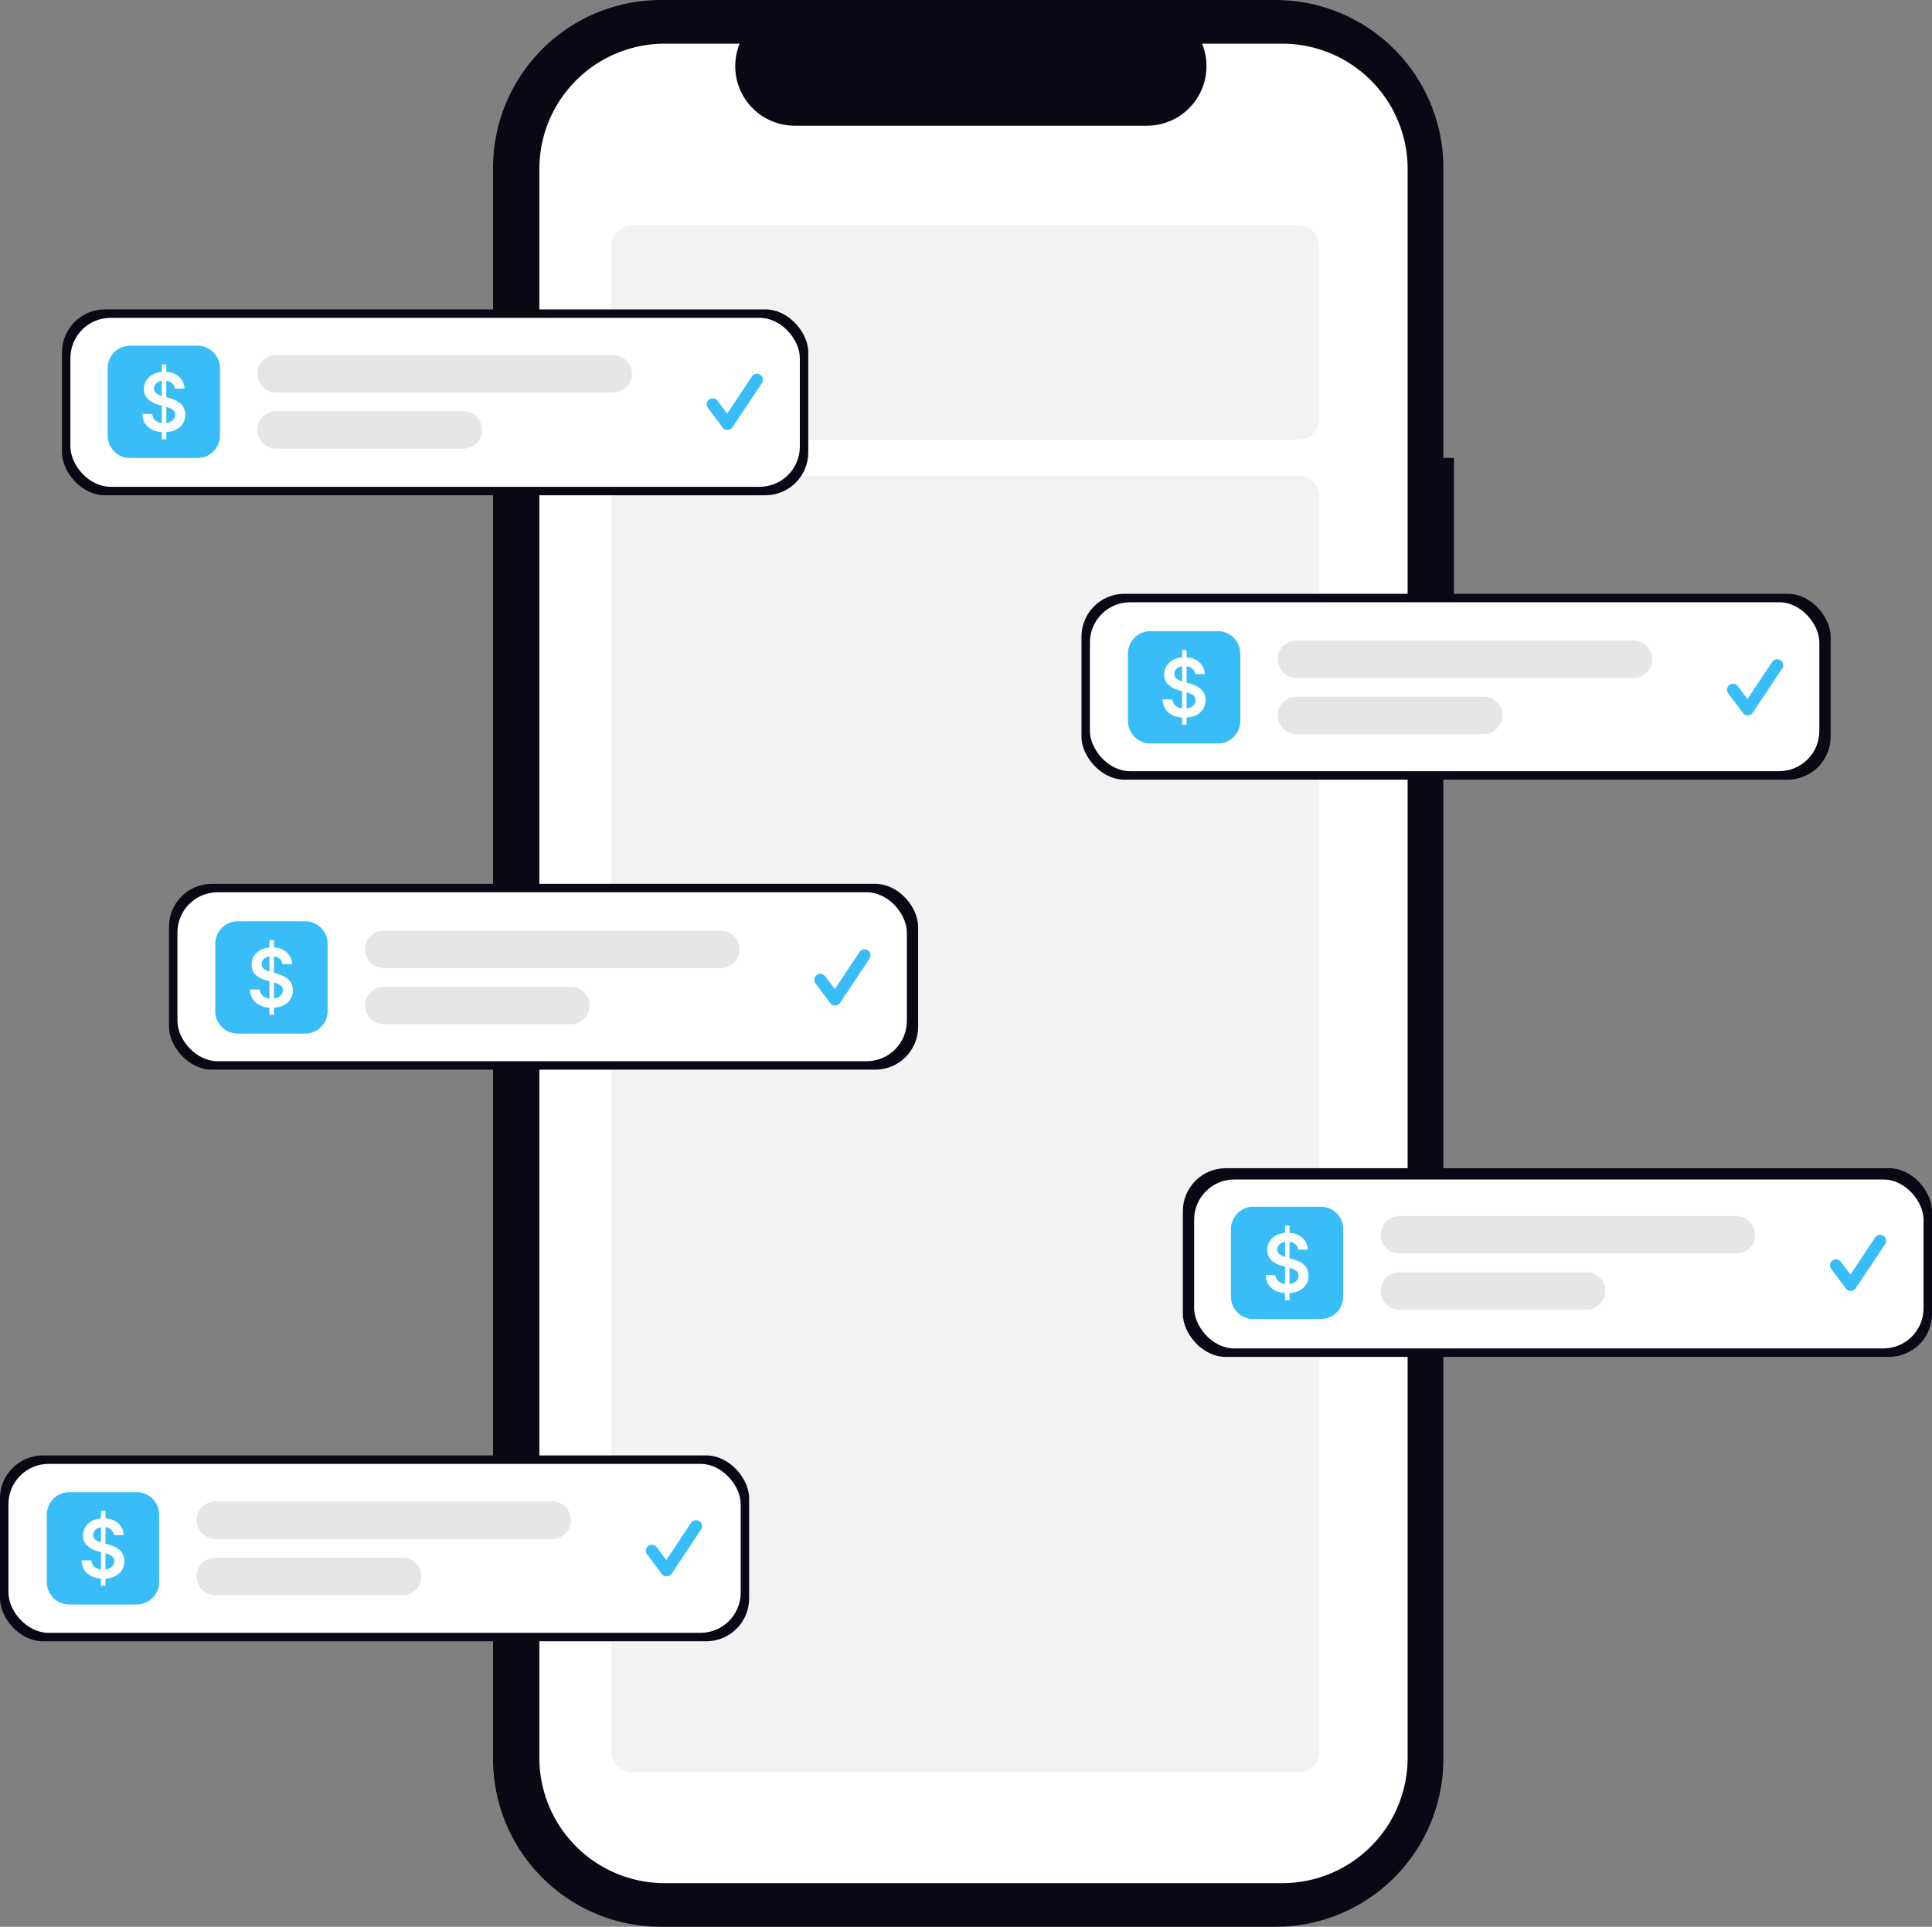 <svg xmlns="http://www.w3.org/2000/svg" width="720.44" height="718.635" viewBox="0 0 720.44 718.635" xmlns:xlink="http://www.w3.org/1999/xlink" role="img" artist="Katerina Limpitsouni" source="https://undraw.co/"><rect x="0" y="0" width="720.44" height="718.635" fill="#808080" stroke="none"/><g transform="translate(-600 -181)"><g transform="translate(783.85 181)"><path d="M624.7,249.968h-3.952V141.8a62.6,62.6,0,0,0-62.6-62.6H328.97a62.6,62.6,0,0,0-62.6,62.6V735.225a62.6,62.6,0,0,0,62.6,62.6H558.143a62.6,62.6,0,0,0,62.6-62.6V326.965H624.7Z" transform="translate(-266.365 -79.193)" fill="#090814"/><path d="M560.888,95.686H530.974a22.212,22.212,0,0,1-20.565,30.6h-131.3a22.212,22.212,0,0,1-20.566-30.6H330.607a46.752,46.752,0,0,0-46.752,46.752V735a46.752,46.752,0,0,0,46.752,46.752H560.879A46.752,46.752,0,0,0,607.63,735V142.439a46.752,46.752,0,0,0-46.744-46.752Z" transform="translate(-266.577 -79.397)" fill="#fff"/></g><path d="M8,0H256a8,8,0,0,1,8,8V72a8,8,0,0,1-8,8H8a8,8,0,0,1-8-8V8A8,8,0,0,1,8,0Z" transform="translate(828 265)" fill="#f2f2f2"/><path d="M8,0H256a8.065,8.065,0,0,1,8,8.128V475.474a8.065,8.065,0,0,1-8,8.128H8a8.065,8.065,0,0,1-8-8.128V8.128A8.065,8.065,0,0,1,8,0Z" transform="translate(828 358.398)" fill="#f2f2f2"/><g transform="translate(623.104 296.398)"><rect width="278.304" height="69.313" rx="16" transform="translate(0 0)" fill="#090814"/><rect width="272.003" height="63.012" rx="15" transform="translate(3.151 3.151)" fill="#fff"/><path d="M301.207,370.636a2.238,2.238,0,0,1-1.791-.9l-5.489-7.318a2.238,2.238,0,0,1,3.581-2.686l3.591,4.788,9.223-13.834a2.238,2.238,0,0,1,3.725,2.483L303.07,369.639a2.239,2.239,0,0,1-1.8,1Z" transform="translate(-53.047 -325.676)" fill="#38bdf8"/><g transform="translate(17.038 13.546)"><path d="M8.377,0H33.509a8.377,8.377,0,0,1,8.377,8.377V33.509a8.377,8.377,0,0,1-8.377,8.377H8.377A8.377,8.377,0,0,1,0,33.509V8.377A8.377,8.377,0,0,1,8.377,0Z" transform="translate(0 0)" fill="#38bdf8"/><path d="M12.786-71.456v-2.713A8.255,8.255,0,0,1,7.6-76.114a6.472,6.472,0,0,1-2.037-4.8H9.245a3.254,3.254,0,0,0,1.1,2.364,4.545,4.545,0,0,0,2.444,1.015V-84.02l-1.121-.31A9.1,9.1,0,0,1,7.6-86.457,5,5,0,0,1,6.139-90.2,5.875,5.875,0,0,1,7-93.377,6.376,6.376,0,0,1,9.36-95.592a8.564,8.564,0,0,1,3.427-1.015V-99.38h1.676v2.761a8.263,8.263,0,0,1,3.527.968,6.362,6.362,0,0,1,2.355,2.2,5.984,5.984,0,0,1,.9,3.083H17.623a2.953,2.953,0,0,0-.966-1.985,3.966,3.966,0,0,0-2.194-.925v6.121l.936.248a13.5,13.5,0,0,1,2.941,1.138,6.47,6.47,0,0,1,2.294,1.995,5.318,5.318,0,0,1,.886,3.156,5.914,5.914,0,0,1-1.852,4.478,8,8,0,0,1-5.2,1.968v2.716Zm1.676-6.091a4.265,4.265,0,0,0,2.41-1.027,2.693,2.693,0,0,0,.916-2.07,2.114,2.114,0,0,0-.909-1.843,7.971,7.971,0,0,0-2.415-1.064ZM12.786-87.6v-5.652a3.668,3.668,0,0,0-2.116.968,2.522,2.522,0,0,0-.761,1.849,2.132,2.132,0,0,0,.886,1.843,7.05,7.05,0,0,0,1.995.992Z" transform="translate(7.4 106.363)" fill="#fff"/></g><path d="M6.981,0h125.66a6.981,6.981,0,1,1,0,13.962H6.981A6.981,6.981,0,0,1,6.981,0Z" transform="translate(72.886 17.036)" fill="#e6e6e6"/><path d="M6.981,0H76.792a6.981,6.981,0,1,1,0,13.962H6.981A6.981,6.981,0,0,1,6.981,0Z" transform="translate(72.886 37.98)" fill="#e6e6e6"/></g><g transform="translate(1003.278 402.469)"><rect width="279.354" height="69.313" rx="16" transform="translate(0 0)" fill="#090814"/><rect width="272.003" height="63.012" rx="15" transform="translate(3.151 3.151)" fill="#fff"/><path d="M301.207,370.636a2.238,2.238,0,0,1-1.791-.9l-5.489-7.318a2.238,2.238,0,0,1,3.581-2.686l3.591,4.788,9.223-13.834a2.238,2.238,0,0,1,3.725,2.483L303.07,369.639a2.239,2.239,0,0,1-1.8,1Z" transform="translate(-52.751 -325.287)" fill="#38bdf8"/><g transform="translate(17.334 13.936)"><path d="M8.377,0H33.509a8.377,8.377,0,0,1,8.377,8.377V33.509a8.377,8.377,0,0,1-8.377,8.377H8.377A8.377,8.377,0,0,1,0,33.509V8.377A8.377,8.377,0,0,1,8.377,0Z" transform="translate(0 0)" fill="#38bdf8"/><path d="M12.786-71.456v-2.713A8.255,8.255,0,0,1,7.6-76.114a6.472,6.472,0,0,1-2.037-4.8H9.245a3.254,3.254,0,0,0,1.1,2.364,4.545,4.545,0,0,0,2.444,1.015V-84.02l-1.121-.31A9.1,9.1,0,0,1,7.6-86.457,5,5,0,0,1,6.139-90.2,5.875,5.875,0,0,1,7-93.377,6.376,6.376,0,0,1,9.36-95.592a8.564,8.564,0,0,1,3.427-1.015V-99.38h1.676v2.761a8.263,8.263,0,0,1,3.527.968,6.362,6.362,0,0,1,2.355,2.2,5.984,5.984,0,0,1,.9,3.083H17.623a2.953,2.953,0,0,0-.966-1.985,3.966,3.966,0,0,0-2.194-.925v6.121l.936.248a13.5,13.5,0,0,1,2.941,1.138,6.47,6.47,0,0,1,2.294,1.995,5.318,5.318,0,0,1,.886,3.156,5.914,5.914,0,0,1-1.852,4.478,8,8,0,0,1-5.2,1.968v2.716Zm1.676-6.091a4.265,4.265,0,0,0,2.41-1.027,2.693,2.693,0,0,0,.916-2.07,2.114,2.114,0,0,0-.909-1.843,7.971,7.971,0,0,0-2.415-1.064ZM12.786-87.6v-5.652a3.668,3.668,0,0,0-2.116.968,2.522,2.522,0,0,0-.761,1.849,2.132,2.132,0,0,0,.886,1.843,7.05,7.05,0,0,0,1.995.992Z" transform="translate(7.4 106.363)" fill="#fff"/></g><path d="M6.981,0h125.66a6.981,6.981,0,1,1,0,13.962H6.981A6.981,6.981,0,0,1,6.981,0Z" transform="translate(73.181 17.426)" fill="#e6e6e6"/><path d="M6.981,0H76.792a6.981,6.981,0,1,1,0,13.962H6.981A6.981,6.981,0,0,1,6.981,0Z" transform="translate(73.181 38.369)" fill="#e6e6e6"/></g><g transform="translate(663.012 510.639)"><rect width="279.354" height="69.313" rx="16" transform="translate(0 0)" fill="#090814"/><rect width="272.003" height="63.012" rx="15" transform="translate(3.151 3.151)" fill="#fff"/><path d="M301.207,370.636a2.238,2.238,0,0,1-1.791-.9l-5.489-7.318a2.238,2.238,0,0,1,3.581-2.686l3.591,4.788,9.223-13.834a2.238,2.238,0,0,1,3.725,2.483L303.07,369.639a2.239,2.239,0,0,1-1.8,1Z" transform="translate(-52.814 -325.25)" fill="#38bdf8"/><g transform="translate(17.272 13.972)"><path d="M8.377,0H33.509a8.377,8.377,0,0,1,8.377,8.377V33.509a8.377,8.377,0,0,1-8.377,8.377H8.377A8.377,8.377,0,0,1,0,33.509V8.377A8.377,8.377,0,0,1,8.377,0Z" transform="translate(0 0)" fill="#38bdf8"/><path d="M12.786-71.456v-2.713A8.255,8.255,0,0,1,7.6-76.114a6.472,6.472,0,0,1-2.037-4.8H9.245a3.254,3.254,0,0,0,1.1,2.364,4.545,4.545,0,0,0,2.444,1.015V-84.02l-1.121-.31A9.1,9.1,0,0,1,7.6-86.457,5,5,0,0,1,6.139-90.2,5.875,5.875,0,0,1,7-93.377,6.376,6.376,0,0,1,9.36-95.592a8.564,8.564,0,0,1,3.427-1.015V-99.38h1.676v2.761a8.263,8.263,0,0,1,3.527.968,6.362,6.362,0,0,1,2.355,2.2,5.984,5.984,0,0,1,.9,3.083H17.623a2.953,2.953,0,0,0-.966-1.985,3.966,3.966,0,0,0-2.194-.925v6.121l.936.248a13.5,13.5,0,0,1,2.941,1.138,6.47,6.47,0,0,1,2.294,1.995,5.318,5.318,0,0,1,.886,3.156,5.914,5.914,0,0,1-1.852,4.478,8,8,0,0,1-5.2,1.968v2.716Zm1.676-6.091a4.265,4.265,0,0,0,2.41-1.027,2.693,2.693,0,0,0,.916-2.07,2.114,2.114,0,0,0-.909-1.843,7.971,7.971,0,0,0-2.415-1.064ZM12.786-87.6v-5.652a3.668,3.668,0,0,0-2.116.968,2.522,2.522,0,0,0-.761,1.849,2.132,2.132,0,0,0,.886,1.843,7.05,7.05,0,0,0,1.995.992Z" transform="translate(7.4 106.363)" fill="#fff"/></g><path d="M6.981,0h125.66a6.981,6.981,0,1,1,0,13.962H6.981A6.981,6.981,0,0,1,6.981,0Z" transform="translate(73.119 17.463)" fill="#e6e6e6"/><path d="M6.981,0H76.792a6.981,6.981,0,1,1,0,13.962H6.981A6.981,6.981,0,0,1,6.981,0Z" transform="translate(73.119 38.406)" fill="#e6e6e6"/></g><g transform="translate(1041.086 616.711)"><rect width="279.354" height="70.364" rx="16" transform="translate(0 0)" fill="#090814"/><rect width="272.003" height="63.012" rx="15" transform="translate(4.201 4.201)" fill="#fff"/><path d="M301.207,370.636a2.238,2.238,0,0,1-1.791-.9l-5.489-7.318a2.238,2.238,0,0,1,3.581-2.686l3.591,4.788,9.223-13.834a2.238,2.238,0,0,1,3.725,2.483L303.07,369.639a2.239,2.239,0,0,1-1.8,1Z" transform="translate(-52.163 -324.86)" fill="#38bdf8"/><g transform="translate(17.922 14.362)"><path d="M8.377,0H33.509a8.377,8.377,0,0,1,8.377,8.377V33.509a8.377,8.377,0,0,1-8.377,8.377H8.377A8.377,8.377,0,0,1,0,33.509V8.377A8.377,8.377,0,0,1,8.377,0Z" transform="translate(0 0)" fill="#38bdf8"/><path d="M12.786-71.456v-2.713A8.255,8.255,0,0,1,7.6-76.114a6.472,6.472,0,0,1-2.037-4.8H9.245a3.254,3.254,0,0,0,1.1,2.364,4.545,4.545,0,0,0,2.444,1.015V-84.02l-1.121-.31A9.1,9.1,0,0,1,7.6-86.457,5,5,0,0,1,6.139-90.2,5.875,5.875,0,0,1,7-93.377,6.376,6.376,0,0,1,9.36-95.592a8.564,8.564,0,0,1,3.427-1.015V-99.38h1.676v2.761a8.263,8.263,0,0,1,3.527.968,6.362,6.362,0,0,1,2.355,2.2,5.984,5.984,0,0,1,.9,3.083H17.623a2.953,2.953,0,0,0-.966-1.985,3.966,3.966,0,0,0-2.194-.925v6.121l.936.248a13.5,13.5,0,0,1,2.941,1.138,6.47,6.47,0,0,1,2.294,1.995,5.318,5.318,0,0,1,.886,3.156,5.914,5.914,0,0,1-1.852,4.478,8,8,0,0,1-5.2,1.968v2.716Zm1.676-6.091a4.265,4.265,0,0,0,2.41-1.027,2.693,2.693,0,0,0,.916-2.07,2.114,2.114,0,0,0-.909-1.843,7.971,7.971,0,0,0-2.415-1.064ZM12.786-87.6v-5.652a3.668,3.668,0,0,0-2.116.968,2.522,2.522,0,0,0-.761,1.849,2.132,2.132,0,0,0,.886,1.843,7.05,7.05,0,0,0,1.995.992Z" transform="translate(7.4 106.363)" fill="#fff"/></g><path d="M6.981,0h125.66a6.981,6.981,0,1,1,0,13.962H6.981A6.981,6.981,0,0,1,6.981,0Z" transform="translate(73.77 17.853)" fill="#e6e6e6"/><path d="M6.981,0H76.792a6.981,6.981,0,1,1,0,13.962H6.981A6.981,6.981,0,0,1,6.981,0Z" transform="translate(73.77 38.796)" fill="#e6e6e6"/></g><g transform="translate(600 723.832)"><rect width="279.354" height="69.313" rx="16" transform="translate(0 0)" fill="#090814"/><rect width="273.053" height="63.012" rx="15" transform="translate(3.151 3.151)" fill="#fff"/><path d="M301.207,370.636a2.238,2.238,0,0,1-1.791-.9l-5.489-7.318a2.238,2.238,0,0,1,3.581-2.686l3.591,4.788,9.223-13.834a2.238,2.238,0,0,1,3.725,2.483L303.07,369.639a2.239,2.239,0,0,1-1.8,1Z" transform="translate(-52.631 -325.518)" fill="#38bdf8"/><g transform="translate(17.454 13.704)"><path d="M8.377,0H33.509a8.377,8.377,0,0,1,8.377,8.377V33.509a8.377,8.377,0,0,1-8.377,8.377H8.377A8.377,8.377,0,0,1,0,33.509V8.377A8.377,8.377,0,0,1,8.377,0Z" transform="translate(0 0)" fill="#38bdf8"/><path d="M12.786-71.456v-2.713A8.255,8.255,0,0,1,7.6-76.114a6.472,6.472,0,0,1-2.037-4.8H9.245a3.254,3.254,0,0,0,1.1,2.364,4.545,4.545,0,0,0,2.444,1.015V-84.02l-1.121-.31A9.1,9.1,0,0,1,7.6-86.457,5,5,0,0,1,6.139-90.2,5.875,5.875,0,0,1,7-93.377,6.376,6.376,0,0,1,9.36-95.592a8.564,8.564,0,0,1,3.427-1.015V-99.38h1.676v2.761a8.263,8.263,0,0,1,3.527.968,6.362,6.362,0,0,1,2.355,2.2,5.984,5.984,0,0,1,.9,3.083H17.623a2.953,2.953,0,0,0-.966-1.985,3.966,3.966,0,0,0-2.194-.925v6.121l.936.248a13.5,13.5,0,0,1,2.941,1.138,6.47,6.47,0,0,1,2.294,1.995,5.318,5.318,0,0,1,.886,3.156,5.914,5.914,0,0,1-1.852,4.478,8,8,0,0,1-5.2,1.968v2.716Zm1.676-6.091a4.265,4.265,0,0,0,2.41-1.027,2.693,2.693,0,0,0,.916-2.07,2.114,2.114,0,0,0-.909-1.843,7.971,7.971,0,0,0-2.415-1.064ZM12.786-87.6v-5.652a3.668,3.668,0,0,0-2.116.968,2.522,2.522,0,0,0-.761,1.849,2.132,2.132,0,0,0,.886,1.843,7.05,7.05,0,0,0,1.995.992Z" transform="translate(7.4 106.363)" fill="#fff"/></g><path d="M6.981,0h125.66a6.981,6.981,0,1,1,0,13.962H6.981A6.981,6.981,0,0,1,6.981,0Z" transform="translate(73.301 17.194)" fill="#e6e6e6"/><path d="M6.981,0H76.792a6.981,6.981,0,1,1,0,13.962H6.981A6.981,6.981,0,0,1,6.981,0Z" transform="translate(73.301 38.138)" fill="#e6e6e6"/></g></g></svg>